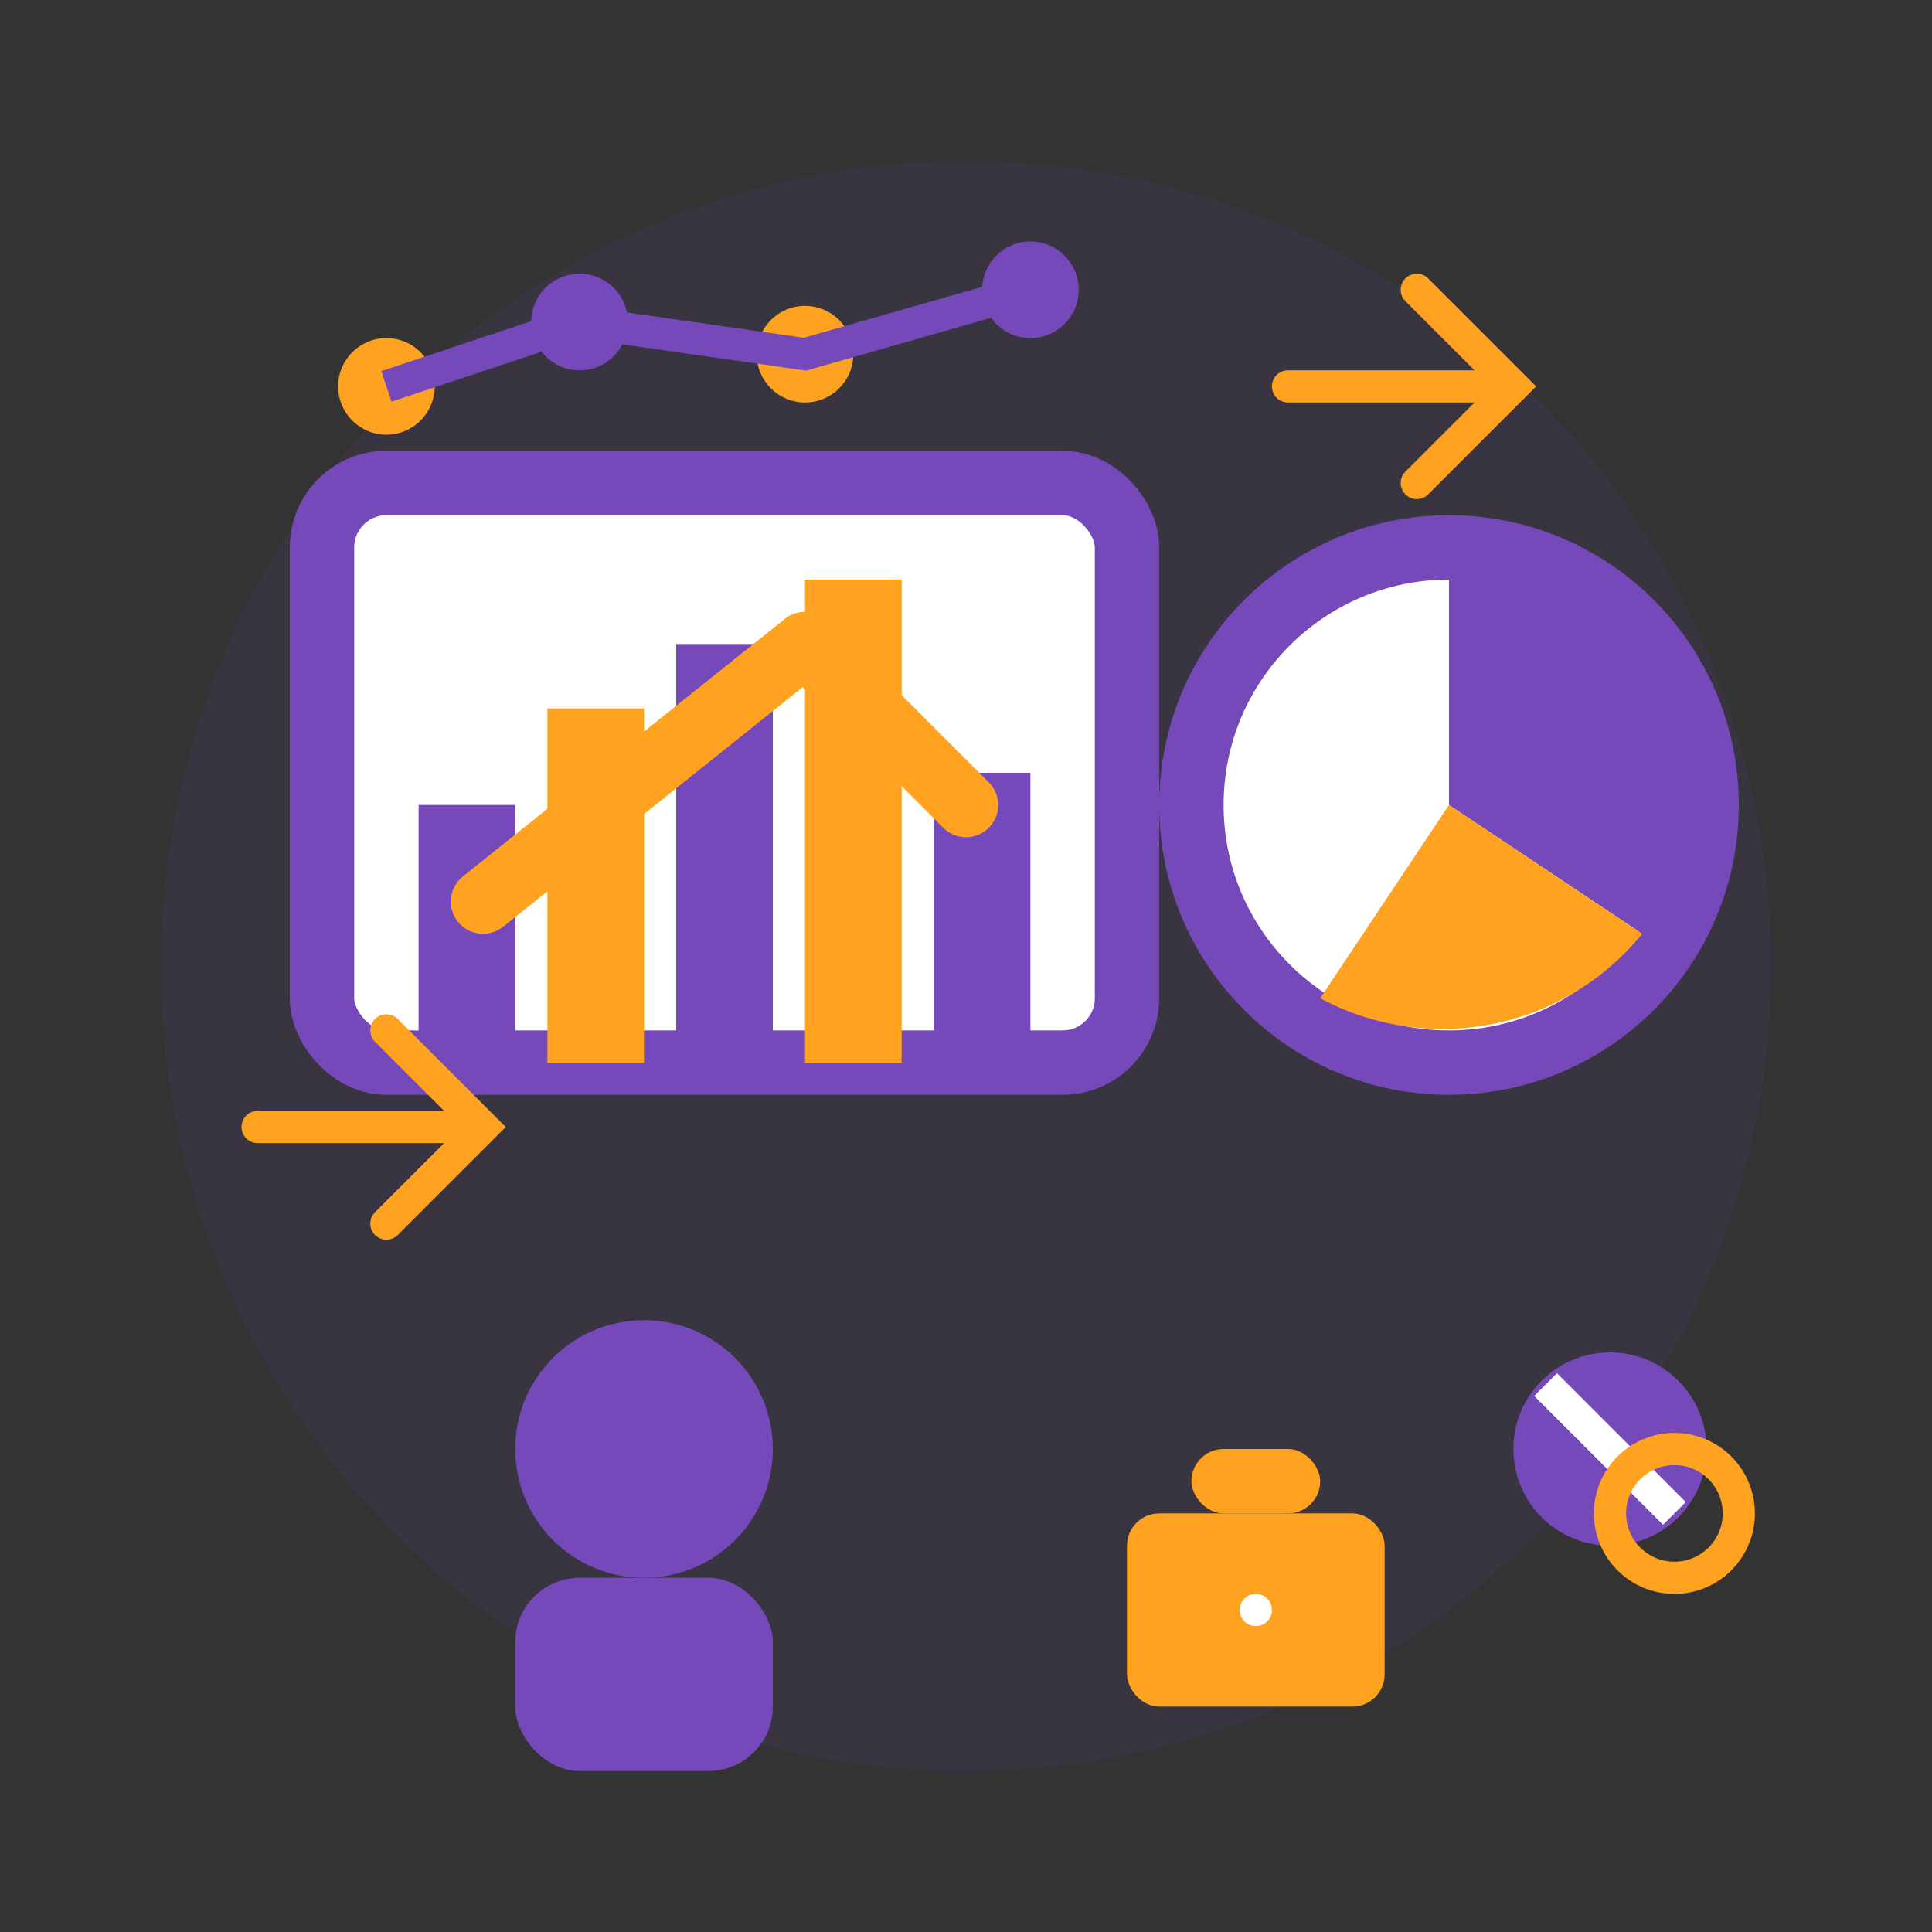 <svg width="60" height="60" viewBox="0 0 60 60" fill="none" xmlns="http://www.w3.org/2000/svg">
  <rect x="0" y="0" width="60" height="60" fill="#333333" stroke="none"/>
  <!-- IT Consulting icon with charts and analysis -->
  <circle cx="30" cy="30" r="25" fill="#7649ba" opacity="0.1"/>
  
  <!-- Presentation board -->
  <rect x="10" y="15" width="25" height="18" rx="2" fill="white" stroke="#7649ba" stroke-width="2"/>
  
  <!-- Chart elements -->
  <rect x="13" y="25" width="3" height="8" fill="#7649ba"/>
  <rect x="17" y="22" width="3" height="11" fill="#ffa21f"/>
  <rect x="21" y="20" width="3" height="13" fill="#7649ba"/>
  <rect x="25" y="18" width="3" height="15" fill="#ffa21f"/>
  <rect x="29" y="24" width="3" height="9" fill="#7649ba"/>
  
  <!-- Pie chart -->
  <circle cx="45" cy="25" r="8" fill="white" stroke="#7649ba" stroke-width="2"/>
  <path d="M45 17 A8 8 0 0 1 51 29 L45 25 Z" fill="#7649ba"/>
  <path d="M45 25 L51 29 A8 8 0 0 1 41 31 Z" fill="#ffa21f"/>
  
  <!-- Trend arrow -->
  <path d="M15 28 L25 20 L30 25" stroke="#ffa21f" stroke-width="2" stroke-linecap="round" stroke-linejoin="round" fill="none"/>
  <path d="M27 20 L30 25 L25 22" fill="#ffa21f"/>
  
  <!-- Consultant figure -->
  <circle cx="20" cy="45" r="4" fill="#7649ba"/>
  <rect x="16" y="49" width="8" height="6" rx="2" fill="#7649ba"/>
  
  <!-- Briefcase -->
  <rect x="35" y="47" width="8" height="6" rx="1" fill="#ffa21f"/>
  <rect x="37" y="45" width="4" height="2" rx="1" fill="#ffa21f"/>
  <circle cx="39" cy="50" r="0.5" fill="white"/>
  
  <!-- Analysis tools -->
  <circle cx="50" cy="45" r="3" fill="#7649ba"/>
  <path d="M48 43 L52 47" stroke="white" stroke-width="1"/>
  <circle cx="52" cy="47" r="2" fill="none" stroke="#ffa21f" stroke-width="1"/>
  
  <!-- Data points -->
  <circle cx="12" cy="12" r="1.5" fill="#ffa21f"/>
  <circle cx="18" cy="10" r="1.5" fill="#7649ba"/>
  <circle cx="25" cy="11" r="1.5" fill="#ffa21f"/>
  <circle cx="32" cy="9" r="1.5" fill="#7649ba"/>
  
  <!-- Connection lines -->
  <path d="M12 12 L18 10 L25 11 L32 9" stroke="#7649ba" stroke-width="1" fill="none"/>
  
  <!-- Strategy arrows -->
  <path d="M8 35 L15 35 M12 32 L15 35 L12 38" stroke="#ffa21f" stroke-width="1" stroke-linecap="round"/>
  <path d="M40 12 L47 12 M44 9 L47 12 L44 15" stroke="#ffa21f" stroke-width="1" stroke-linecap="round"/>
</svg>
